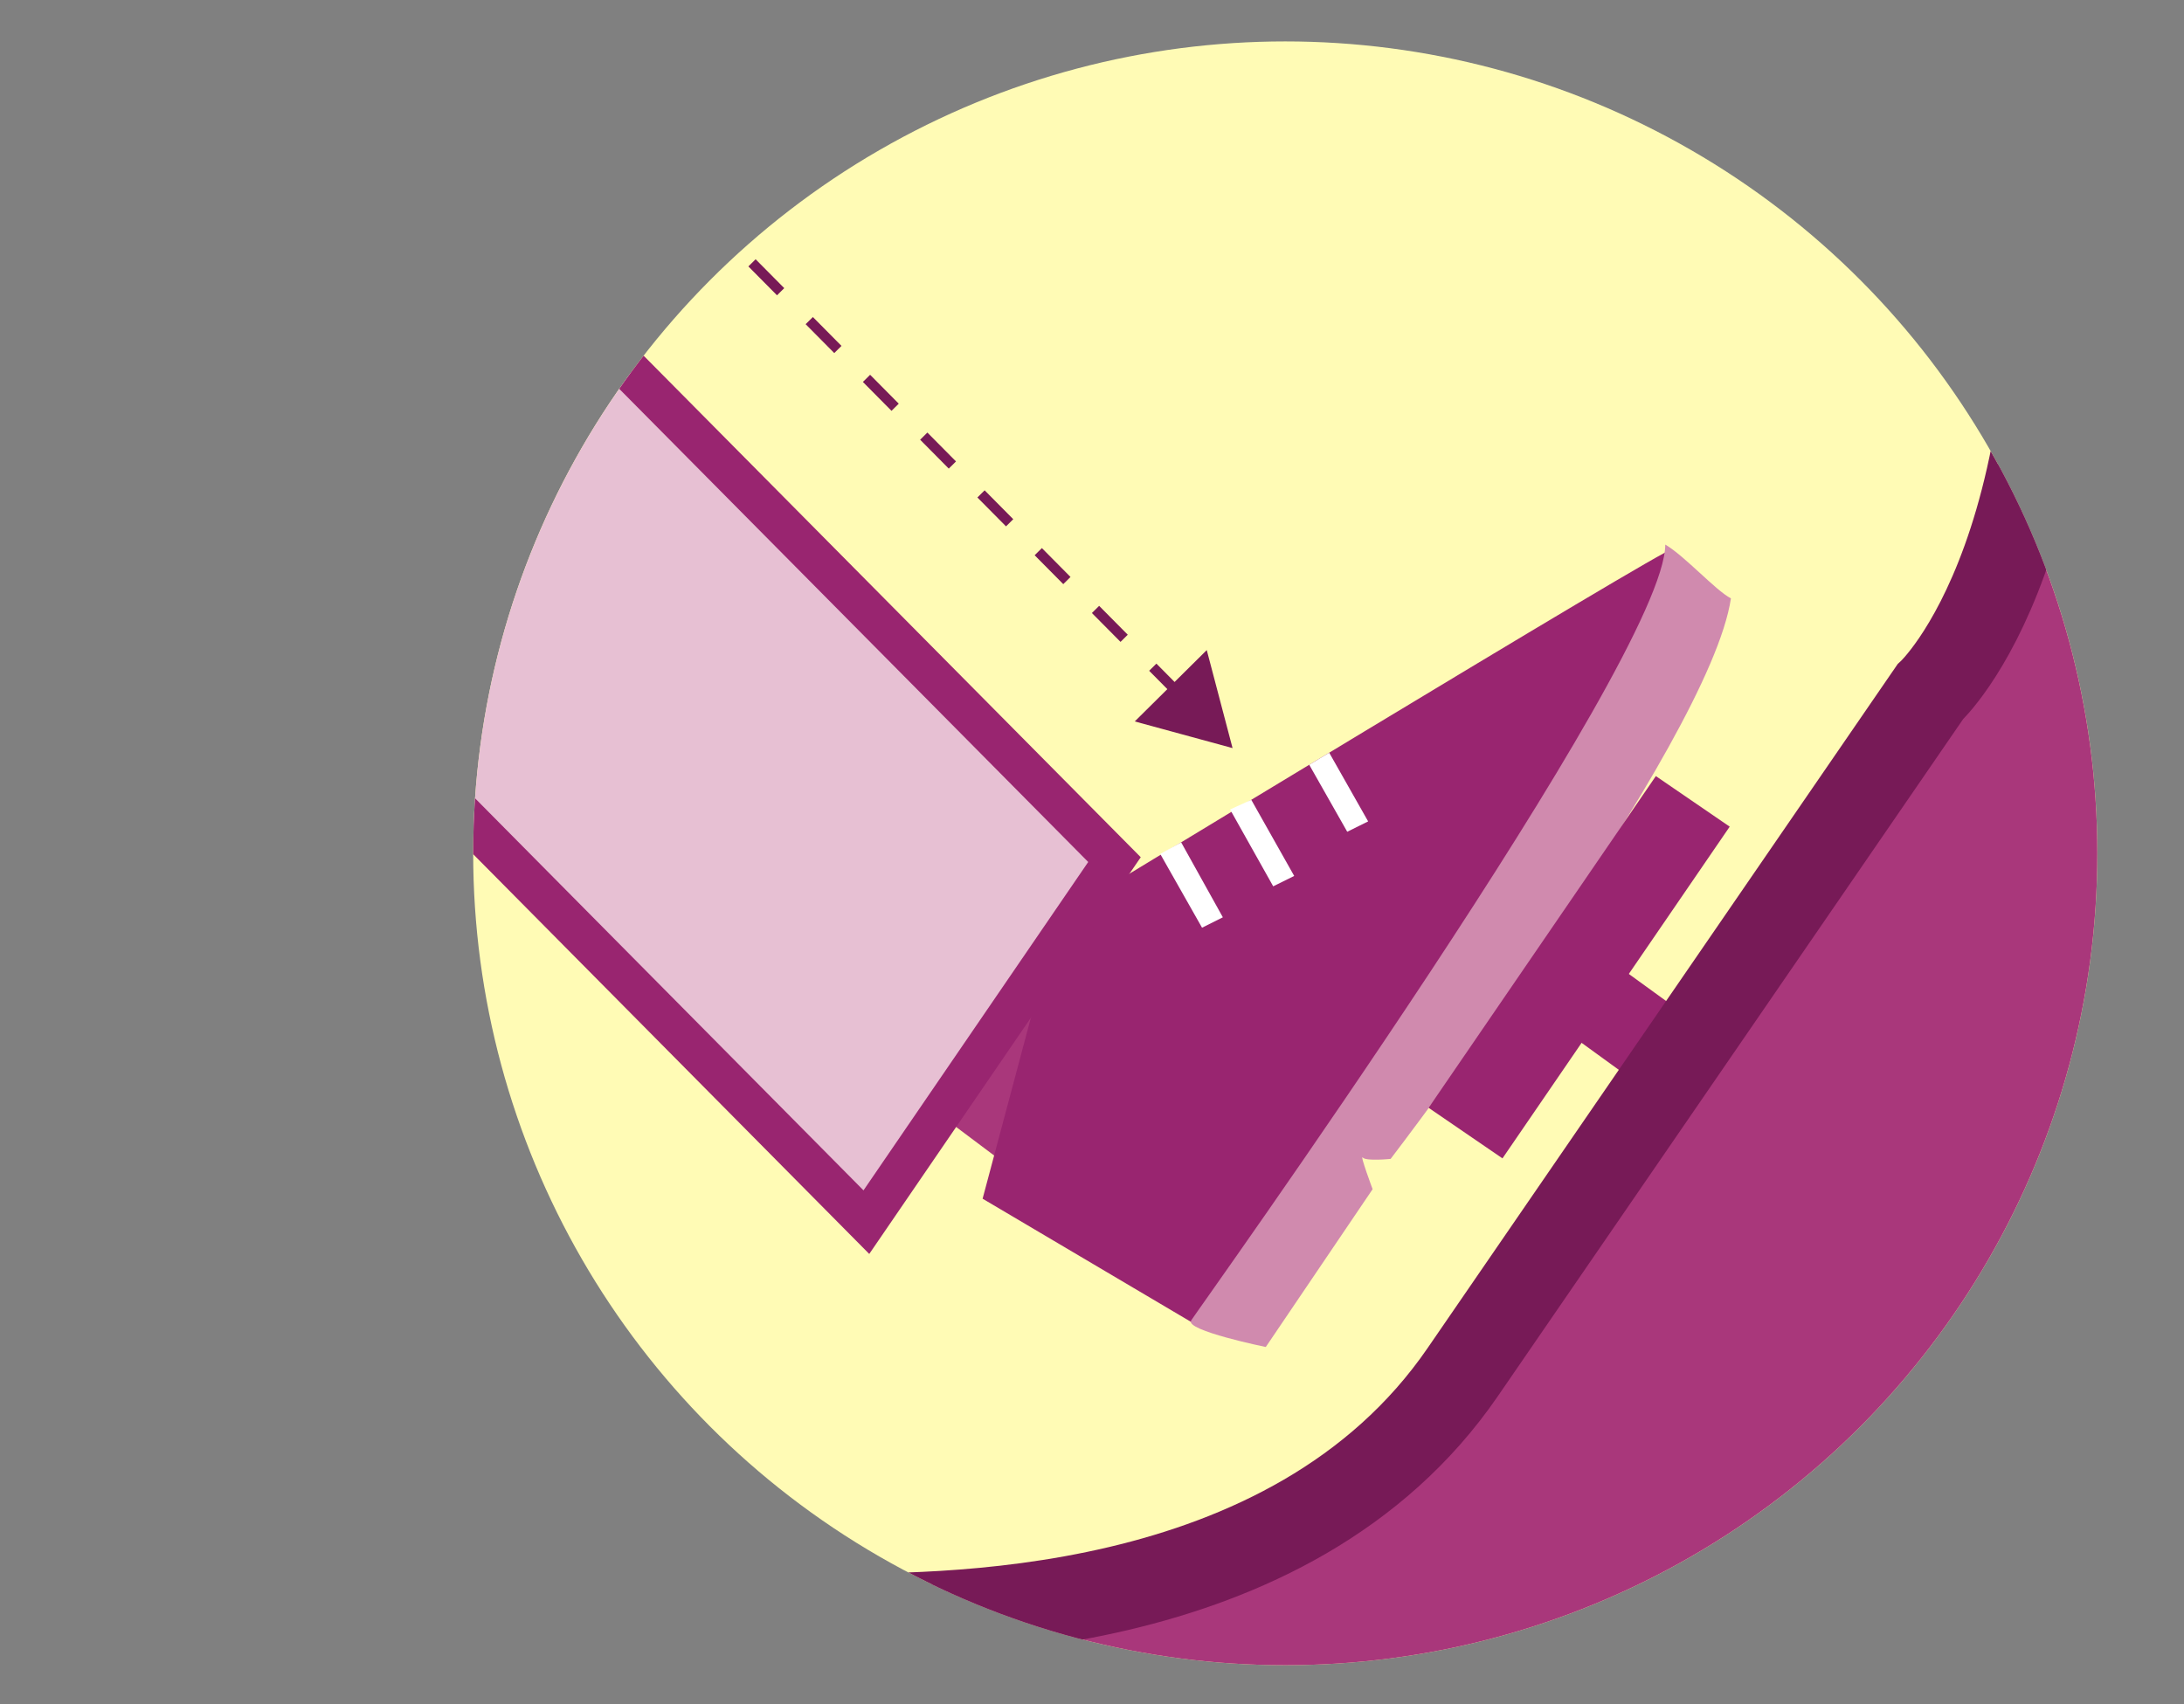 <!-- Generator: Adobe Illustrator 18.1.1, SVG Export Plug-In  -->
<svg version="1.1"
	 xmlns="http://www.w3.org/2000/svg" xmlns:xlink="http://www.w3.org/1999/xlink" xmlns:a="http://ns.adobe.com/AdobeSVGViewerExtensions/3.0/"
	 x="0px" y="0px" width="83.879px" height="65.463px" viewBox="0 0 83.879 65.463" enable-background="new 0 0 83.879 65.463"
	 xml:space="preserve">
<rect x="0" y="0" width="83.879" height="65.463" fill="#808080" stroke="none"/>
<defs>
</defs>
<g>
	<circle fill="#FFFBB5" cx="49.362" cy="32.78" r="31.189"/>
</g>
<g>
	<defs>
		<circle id="SVGID_1_" cx="49.362" cy="32.781" r="31.188"/>
	</defs>
	<clipPath id="SVGID_2_">
		<use xlink:href="#SVGID_1_"  overflow="visible"/>
	</clipPath>
	
		<line clip-path="url(#SVGID_2_)" fill="none" stroke="#992570" stroke-width="3.207" stroke-miterlimit="10" x1="61.036" y1="38.292" x2="64.918" y2="41.109"/>
	<polygon clip-path="url(#SVGID_2_)" fill="#A9377B" points="33.813,41.109 40.129,45.851 44.055,38.786 39.227,34.048 	"/>
	<path clip-path="url(#SVGID_2_)" fill="#992570" d="M40.622,35.238c0,0,23.562-14.338,23.575-14.125
		C62.824,28.8,45.987,50.925,45.987,50.925l-8.249-4.877L40.622,35.238z"/>
	<polygon clip-path="url(#SVGID_2_)" fill="#FFFFFF" points="46.965,35.238 45.364,32.359 44.56,32.804 46.166,35.638 	"/>
	<polygon clip-path="url(#SVGID_2_)" fill="#FFFFFF" points="49.705,33.649 48.057,30.725 47.243,31.096 48.899,34.048 	"/>
	<polygon clip-path="url(#SVGID_2_)" fill="#FFFFFF" points="52.545,31.554 51.05,28.915 50.283,29.379 51.742,31.952 	"/>
	<path clip-path="url(#SVGID_2_)" fill="#D08AAE" d="M63.957,20.92c0.757,0.445,1.925,1.755,2.521,2.067
		c-0.822,5.54-13.069,21.532-13.069,21.532s-0.94,0.096-1.069-0.05c-0.128-0.144,0.377,1.214,0.377,1.214l-4.103,6.062
		c0,0-3.104-0.634-2.868-1.016C45.978,50.352,63.94,25.319,63.957,20.92z"/>
	<path clip-path="url(#SVGID_2_)" fill="#A9377B" d="M77.367,2.972c0,0,1.38,14.402-2.991,21.285l-0.003,0L54.923,52.64
		c-0.026,0.04-0.055,0.081-0.082,0.12c-6.688,9.762-22.063,8.098-33.112,8.098v4.604h62.151V2.972H77.367z"/>
	
		<rect x="58.905" y="29.451" transform="matrix(0.825 0.565 -0.565 0.825 31.638 -27.765)" clip-path="url(#SVGID_2_)" fill="#992570" width="3.438" height="15.446"/>
	<path clip-path="url(#SVGID_2_)" fill="none" stroke="#771A57" stroke-width="3.27" stroke-miterlimit="10" d="M21.673,61.974
		c0,0,5.341,0.108,9.754,0.108c4.413,0,18.11,0.296,24.748-9.368c6.64-9.663,17.954-26.132,17.954-26.132s6.19-5.699,4.35-23.559"/>
	<g clip-path="url(#SVGID_2_)">
		<g>
			
				<line fill="none" stroke="#771A57" stroke-width="0.391" stroke-miterlimit="10" stroke-dasharray="1.562,1.562" x1="45.373" y1="26.74" x2="19.012" y2="0.137"/>
			<g>
				<polygon fill="#771A57" points="46.347,24.973 47.338,28.738 43.581,27.714 				"/>
			</g>
		</g>
	</g>
	<polygon clip-path="url(#SVGID_2_)" fill="#E7C0D3" stroke="#992570" stroke-width="1.562" stroke-miterlimit="10" points="
		33.274,46.949 42.803,33.022 14.469,4.429 1.181,14.549 	"/>
</g>
</svg>